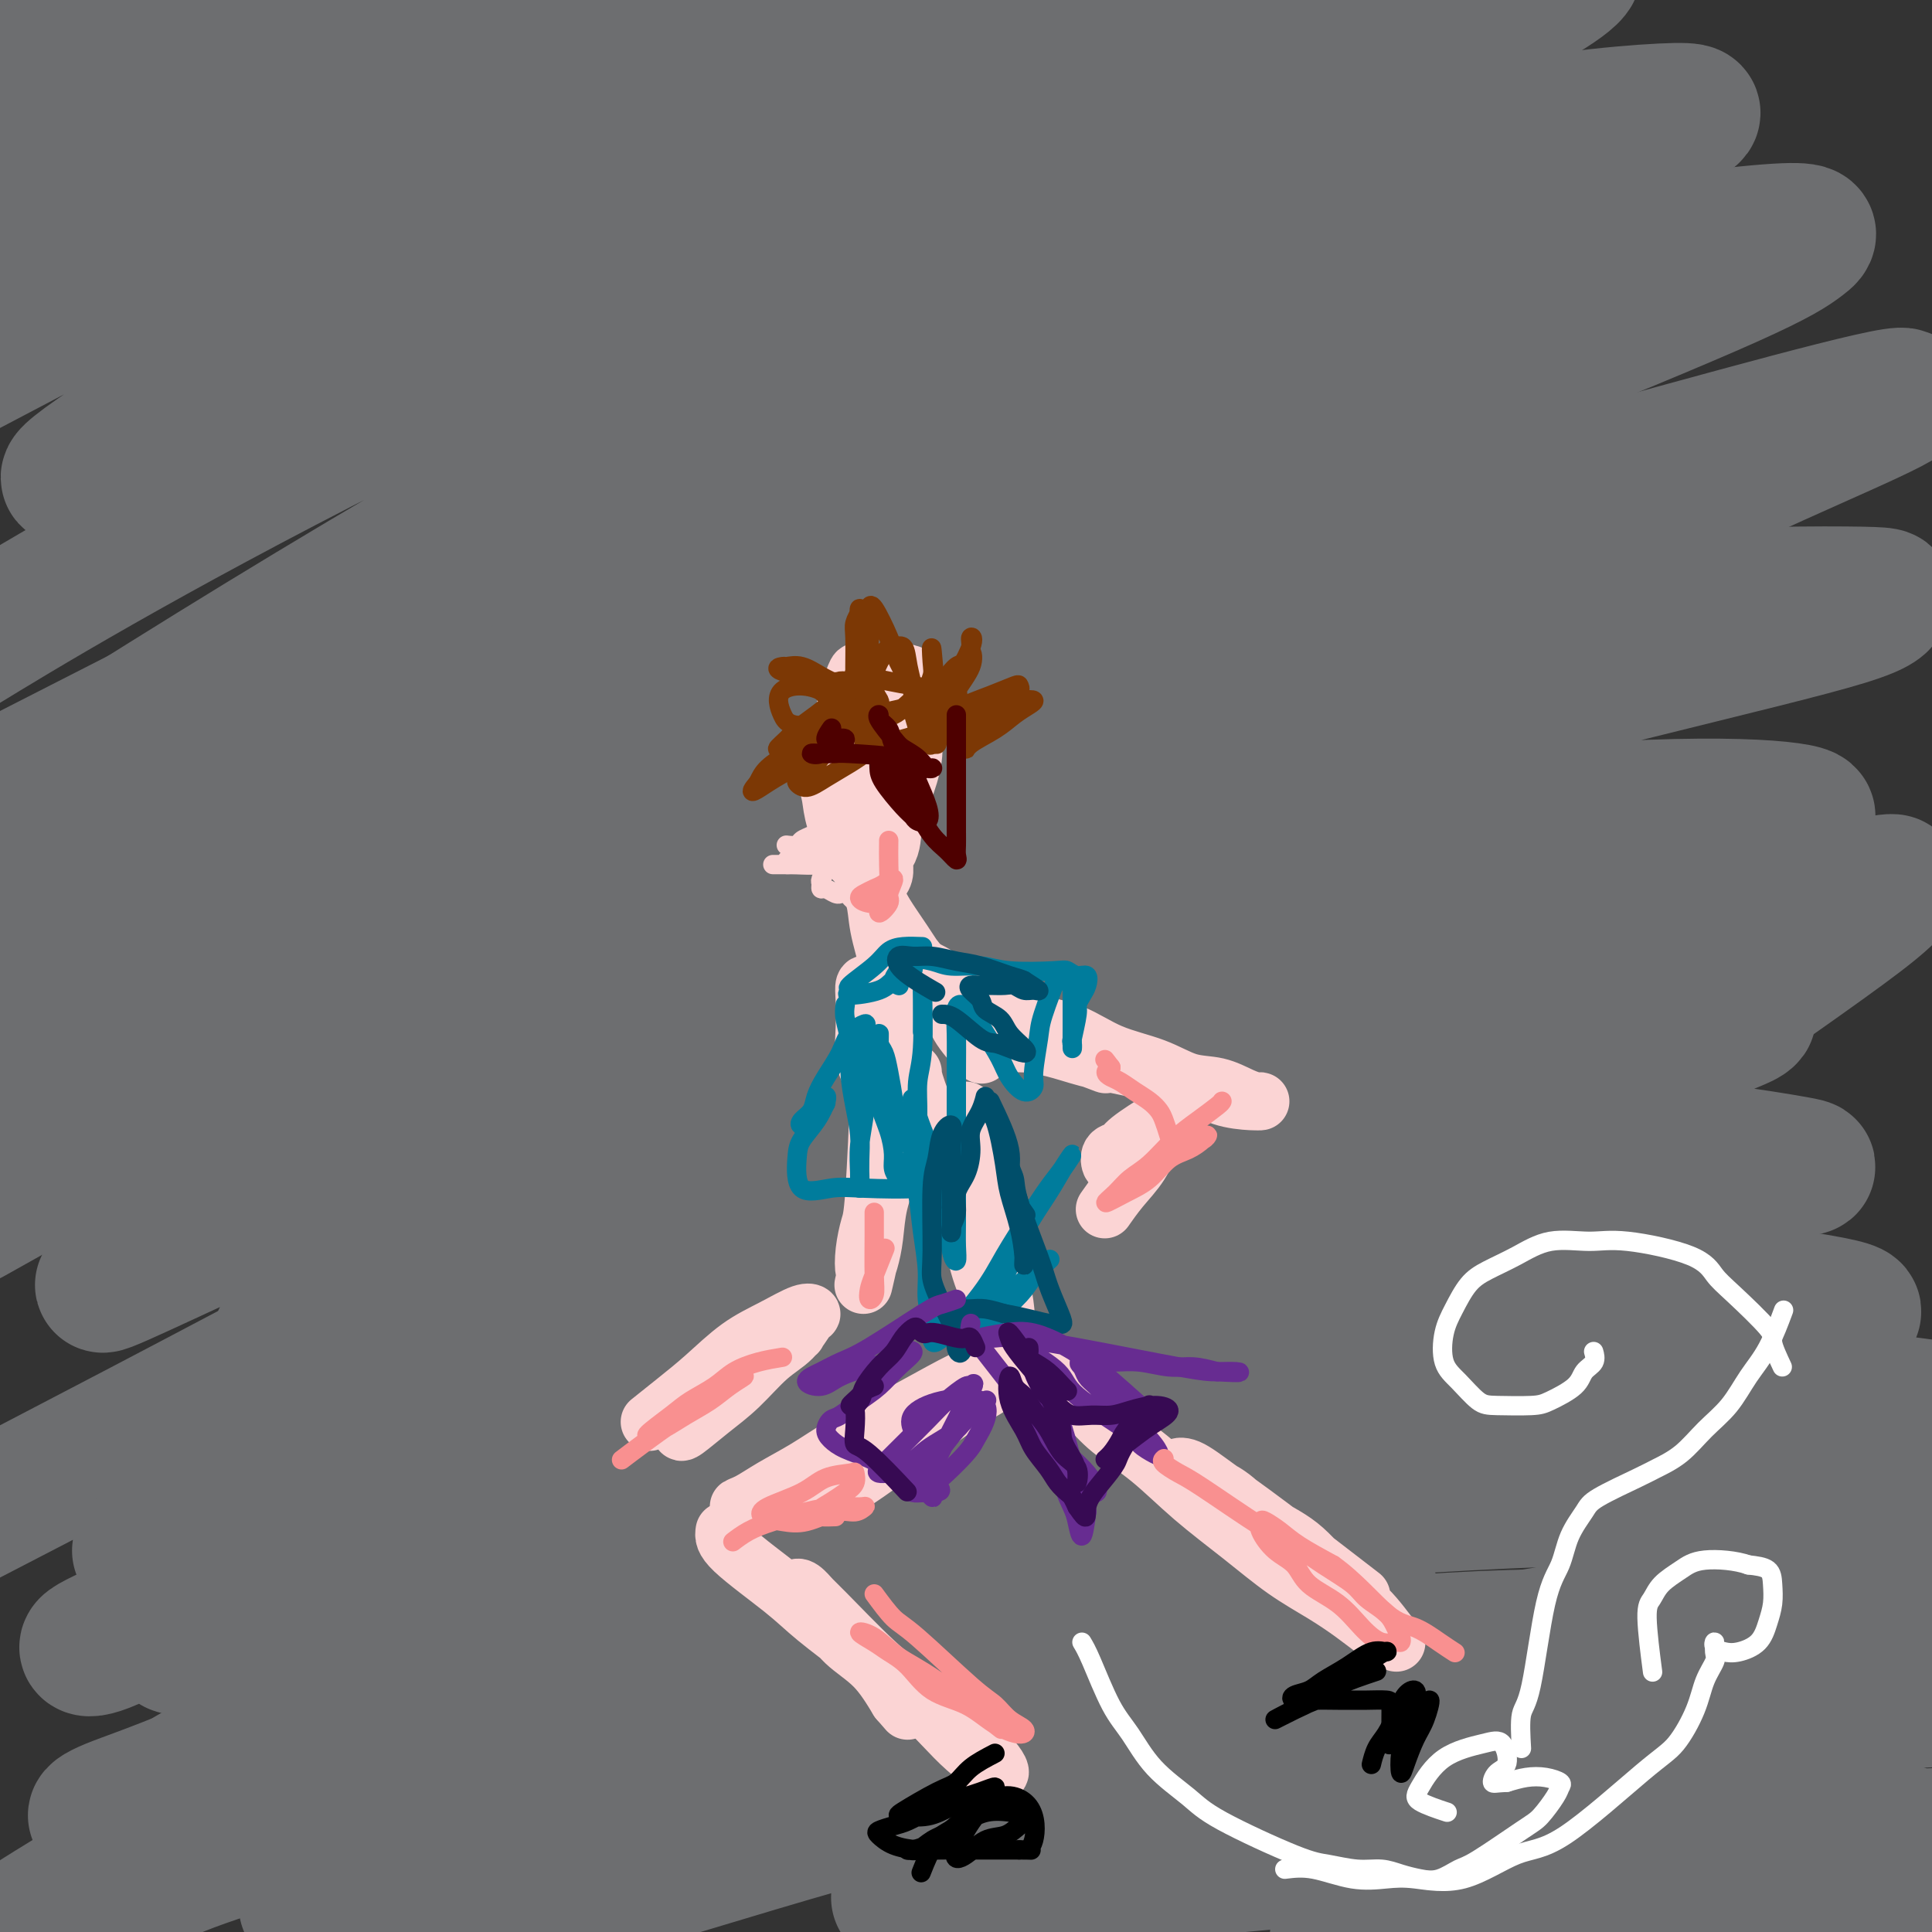 <svg viewBox='0 0 400 400' version='1.1' xmlns='http://www.w3.org/2000/svg' xmlns:xlink='http://www.w3.org/1999/xlink'><rect x="0" y="0" width="400" height="400" fill="#333333" stroke="none"/><g fill='none' stroke='rgb(109,110,112)' stroke-width='28' stroke-linecap='round' stroke-linejoin='round'><path d='M193,313c-1.152,0.249 -2.304,0.498 -4,1c-1.696,0.502 -3.937,1.258 -10,3c-6.063,1.742 -15.949,4.469 -25,7c-9.051,2.531 -17.266,4.867 -26,8c-8.734,3.133 -17.988,7.062 -26,10c-8.012,2.938 -14.783,4.885 -20,7c-5.217,2.115 -8.880,4.398 -15,7c-6.120,2.602 -14.696,5.521 -19,7c-4.304,1.479 -4.337,1.516 -5,2c-0.663,0.484 -1.955,1.415 -3,2c-1.045,0.585 -1.843,0.823 3,0c4.843,-0.823 15.326,-2.709 26,-5c10.674,-2.291 21.540,-4.987 34,-7c12.460,-2.013 26.516,-3.342 41,-5c14.484,-1.658 29.398,-3.646 44,-5c14.602,-1.354 28.892,-2.075 42,-3c13.108,-0.925 25.033,-2.054 33,-3c7.967,-0.946 11.976,-1.710 16,-3c4.024,-1.290 8.064,-3.106 5,-4c-3.064,-0.894 -13.231,-0.867 -25,-1c-11.769,-0.133 -25.138,-0.427 -40,1c-14.862,1.427 -31.215,4.574 -48,8c-16.785,3.426 -34.000,7.131 -51,12c-17.000,4.869 -33.783,10.903 -47,15c-13.217,4.097 -22.866,6.257 -38,14c-15.134,7.743 -35.753,21.069 -43,26c-7.247,4.931 -1.124,1.465 5,-2'/><path d='M-3,405c5.995,-2.515 18.482,-7.802 27,-12c8.518,-4.198 13.067,-7.308 41,-15c27.933,-7.692 79.252,-19.965 111,-26c31.748,-6.035 43.927,-5.830 61,-7c17.073,-1.170 39.040,-3.714 57,-5c17.960,-1.286 31.912,-1.315 51,-1c19.088,0.315 43.311,0.975 58,1c14.689,0.025 19.843,-0.583 0,0c-19.843,0.583 -64.682,2.359 -94,5c-29.318,2.641 -43.114,6.149 -62,11c-18.886,4.851 -42.860,11.046 -64,17c-21.140,5.954 -39.444,11.667 -55,17c-15.556,5.333 -28.363,10.287 -36,13c-7.637,2.713 -10.102,3.185 -12,4c-1.898,0.815 -3.228,1.974 -1,1c2.228,-0.974 8.016,-4.082 19,-8c10.984,-3.918 27.166,-8.647 45,-14c17.834,-5.353 37.322,-11.330 58,-16c20.678,-4.670 42.547,-8.032 64,-11c21.453,-2.968 42.491,-5.543 62,-7c19.509,-1.457 37.491,-1.797 53,-2c15.509,-0.203 28.545,-0.270 35,0c6.455,0.270 6.328,0.876 10,1c3.672,0.124 11.142,-0.236 1,0c-10.142,0.236 -37.898,1.067 -59,3c-21.102,1.933 -35.551,4.966 -50,8'/><path d='M317,362c-17.446,2.952 -36.061,6.333 -53,10c-16.939,3.667 -32.201,7.619 -43,11c-10.799,3.381 -17.136,6.189 -25,8c-7.864,1.811 -17.254,2.625 -1,1c16.254,-1.625 58.152,-5.689 84,-8c25.848,-2.311 35.645,-2.867 49,-3c13.355,-0.133 30.266,0.158 44,0c13.734,-0.158 24.289,-0.766 30,-1c5.711,-0.234 6.578,-0.096 8,0c1.422,0.096 3.398,0.149 5,0c1.602,-0.149 2.828,-0.500 -2,0c-4.828,0.500 -15.711,1.851 -27,4c-11.289,2.149 -22.985,5.098 -35,7c-12.015,1.902 -24.351,2.759 -35,4c-10.649,1.241 -19.613,2.865 -26,4c-6.387,1.135 -10.196,1.779 -12,2c-1.804,0.221 -1.602,0.018 2,0c3.602,-0.018 10.604,0.151 20,0c9.396,-0.151 21.186,-0.620 33,-1c11.814,-0.380 23.652,-0.672 35,-1c11.348,-0.328 22.206,-0.694 29,-1c6.794,-0.306 9.525,-0.553 12,-1c2.475,-0.447 4.693,-1.093 6,-2c1.307,-0.907 1.704,-2.075 1,-4c-0.704,-1.925 -2.508,-4.609 -11,-8c-8.492,-3.391 -23.671,-7.490 -39,-11c-15.329,-3.510 -30.808,-6.431 -48,-8c-17.192,-1.569 -36.096,-1.784 -55,-2'/><path d='M263,362c-19.159,-0.113 -39.556,0.605 -59,3c-19.444,2.395 -37.933,6.467 -55,10c-17.067,3.533 -32.710,6.528 -43,9c-10.290,2.472 -15.226,4.421 -26,7c-10.774,2.579 -27.386,5.788 -7,1c20.386,-4.788 77.770,-17.574 111,-25c33.230,-7.426 42.306,-9.493 58,-13c15.694,-3.507 38.007,-8.455 57,-12c18.993,-3.545 34.667,-5.688 49,-8c14.333,-2.312 27.324,-4.792 35,-6c7.676,-1.208 10.036,-1.145 12,-2c1.964,-0.855 3.533,-2.628 2,-4c-1.533,-1.372 -6.166,-2.343 -12,-5c-5.834,-2.657 -12.867,-6.999 -45,-7c-32.133,-0.001 -89.366,4.338 -125,9c-35.634,4.662 -49.671,9.646 -69,15c-19.329,5.354 -43.952,11.078 -63,17c-19.048,5.922 -32.521,12.042 -42,16c-9.479,3.958 -14.965,5.754 -18,7c-3.035,1.246 -3.620,1.942 -3,2c0.620,0.058 2.444,-0.522 12,-4c9.556,-3.478 26.845,-9.856 46,-16c19.155,-6.144 40.177,-12.055 63,-18c22.823,-5.945 47.447,-11.923 71,-17c23.553,-5.077 46.033,-9.251 68,-13c21.967,-3.749 43.419,-7.071 61,-9c17.581,-1.929 31.290,-2.464 45,-3'/><path d='M386,296c13.140,-0.865 23.491,-1.526 27,-2c3.509,-0.474 0.175,-0.761 -9,-2c-9.175,-1.239 -24.192,-3.432 -43,-4c-18.808,-0.568 -41.407,0.487 -60,1c-18.593,0.513 -33.180,0.482 -70,7c-36.820,6.518 -95.872,19.584 -128,27c-32.128,7.416 -37.333,9.183 -44,11c-6.667,1.817 -14.797,3.682 -19,5c-4.203,1.318 -4.478,2.087 -3,2c1.478,-0.087 4.709,-1.029 17,-5c12.291,-3.971 33.642,-10.969 49,-16c15.358,-5.031 24.725,-8.093 60,-15c35.275,-6.907 96.460,-17.658 131,-23c34.540,-5.342 42.436,-5.276 53,-6c10.564,-0.724 23.795,-2.239 30,-3c6.205,-0.761 5.385,-0.768 6,-1c0.615,-0.232 2.664,-0.691 -4,-2c-6.664,-1.309 -22.043,-3.470 -39,-4c-16.957,-0.530 -35.493,0.570 -56,3c-20.507,2.430 -42.984,6.189 -66,11c-23.016,4.811 -46.569,10.674 -69,17c-22.431,6.326 -43.738,13.113 -62,19c-18.262,5.887 -33.477,10.873 -44,15c-10.523,4.127 -16.353,7.396 -20,9c-3.647,1.604 -5.112,1.543 -5,1c0.112,-0.543 1.799,-1.569 12,-6c10.201,-4.431 28.914,-12.266 49,-20c20.086,-7.734 41.543,-15.367 63,-23'/><path d='M142,292c28.591,-10.666 38.069,-12.830 72,-20c33.931,-7.170 92.316,-19.346 125,-25c32.684,-5.654 39.666,-4.786 33,-6c-6.666,-1.214 -26.979,-4.512 -47,-5c-20.021,-0.488 -39.751,1.832 -62,6c-22.249,4.168 -47.018,10.185 -71,17c-23.982,6.815 -47.176,14.429 -69,22c-21.824,7.571 -42.279,15.100 -60,23c-17.721,7.900 -32.707,16.173 -34,17c-1.293,0.827 11.108,-5.791 21,-11c9.892,-5.209 17.275,-9.008 53,-22c35.725,-12.992 99.790,-35.176 137,-47c37.210,-11.824 47.563,-13.286 62,-16c14.437,-2.714 32.958,-6.678 43,-9c10.042,-2.322 11.606,-3.002 14,-4c2.394,-0.998 5.618,-2.312 0,-3c-5.618,-0.688 -20.079,-0.748 -31,-2c-10.921,-1.252 -18.302,-3.697 -55,4c-36.698,7.697 -102.712,25.535 -138,36c-35.288,10.465 -39.850,13.558 -63,26c-23.150,12.442 -64.886,34.234 -80,42c-15.114,7.766 -3.604,1.504 1,-1c4.604,-2.504 2.302,-1.252 0,0'/><path d='M58,277c35.174,-15.156 70.348,-30.312 98,-41c27.652,-10.688 47.780,-16.908 70,-24c22.220,-7.092 46.530,-15.055 67,-21c20.470,-5.945 37.101,-9.873 50,-13c12.899,-3.127 22.067,-5.454 27,-7c4.933,-1.546 5.631,-2.312 2,-3c-3.631,-0.688 -11.593,-1.300 -25,-1c-13.407,0.300 -32.261,1.511 -53,5c-20.739,3.489 -43.364,9.255 -67,16c-23.636,6.745 -48.285,14.470 -72,23c-23.715,8.530 -46.496,17.866 -64,25c-17.504,7.134 -29.729,12.066 -45,19c-15.271,6.934 -33.587,15.872 -20,8c13.587,-7.872 59.077,-32.552 91,-48c31.923,-15.448 50.278,-21.662 74,-30c23.722,-8.338 52.811,-18.798 79,-27c26.189,-8.202 49.478,-14.145 69,-19c19.522,-4.855 35.278,-8.623 43,-11c7.722,-2.377 7.409,-3.364 8,-4c0.591,-0.636 2.084,-0.920 -8,-1c-10.084,-0.080 -31.747,0.044 -55,3c-23.253,2.956 -48.095,8.742 -76,17c-27.905,8.258 -58.871,18.987 -85,29c-26.129,10.013 -47.419,19.311 -80,33c-32.581,13.689 -76.452,31.768 -94,39c-17.548,7.232 -8.774,3.616 0,0'/><path d='M-6,252c24.704,-13.860 49.409,-27.719 77,-42c27.591,-14.281 58.069,-28.983 89,-42c30.931,-13.017 62.316,-24.350 90,-34c27.684,-9.650 51.668,-17.618 71,-24c19.332,-6.382 34.012,-11.180 41,-14c6.988,-2.820 6.282,-3.663 6,-4c-0.282,-0.337 -0.141,-0.169 0,0'/><path d='M319,88c-40.579,13.255 -81.158,26.510 -113,39c-31.842,12.490 -54.947,24.214 -76,35c-21.053,10.786 -40.053,20.635 -66,34c-25.947,13.365 -58.842,30.247 -72,37c-13.158,6.753 -6.579,3.376 0,0'/><path d='M-8,239c50.025,-31.584 100.050,-63.168 138,-84c37.950,-20.832 63.826,-30.911 92,-42c28.174,-11.089 58.646,-23.188 83,-33c24.354,-9.812 42.591,-17.337 53,-22c10.409,-4.663 12.989,-6.464 15,-8c2.011,-1.536 3.453,-2.807 -7,-2c-10.453,0.807 -32.799,3.691 -57,10c-24.201,6.309 -50.255,16.044 -79,27c-28.745,10.956 -60.179,23.132 -86,36c-25.821,12.868 -46.029,26.426 -74,43c-27.971,16.574 -63.706,36.164 -78,44c-14.294,7.836 -7.147,3.918 0,0'/><path d='M2,196c38.555,-23.126 77.109,-46.251 109,-64c31.891,-17.749 57.117,-30.121 84,-42c26.883,-11.879 55.422,-23.263 79,-33c23.578,-9.737 42.196,-17.825 54,-23c11.804,-5.175 16.794,-7.436 20,-9c3.206,-1.564 4.626,-2.429 -4,-2c-8.626,0.429 -27.299,2.154 -48,7c-20.701,4.846 -43.431,12.815 -69,23c-25.569,10.185 -53.977,22.586 -78,34c-24.023,11.414 -43.660,21.842 -73,37c-29.340,15.158 -68.383,35.045 -84,43c-15.617,7.955 -7.809,3.977 0,0'/><path d='M-4,169c25.255,-16.026 50.509,-32.051 79,-49c28.491,-16.949 60.217,-34.820 87,-48c26.783,-13.180 48.621,-21.669 81,-36c32.379,-14.331 75.297,-34.503 82,-41c6.703,-6.497 -22.809,0.682 -42,5c-19.191,4.318 -28.062,5.776 -64,21c-35.938,15.224 -98.945,44.214 -144,67c-45.055,22.786 -72.159,39.367 -83,46c-10.841,6.633 -5.421,3.316 0,0'/><path d='M49,97c12.640,-7.109 25.280,-14.218 38,-21c12.720,-6.782 25.520,-13.237 56,-29c30.480,-15.763 78.639,-40.835 96,-50c17.361,-9.165 3.925,-2.425 -5,0c-8.925,2.425 -13.338,0.534 -42,12c-28.662,11.466 -81.572,36.288 -111,51c-29.428,14.712 -35.375,19.312 -42,24c-6.625,4.688 -13.929,9.462 -18,12c-4.071,2.538 -4.909,2.839 -6,3c-1.091,0.161 -2.434,0.183 5,-5c7.434,-5.183 23.646,-15.572 40,-26c16.354,-10.428 32.850,-20.895 49,-30c16.150,-9.105 31.954,-16.847 45,-24c13.046,-7.153 23.334,-13.717 28,-17c4.666,-3.283 3.709,-3.284 4,-4c0.291,-0.716 1.829,-2.148 -7,0c-8.829,2.148 -28.026,7.875 -41,12c-12.974,4.125 -19.724,6.649 -48,21c-28.276,14.351 -78.079,40.529 -98,51c-19.921,10.471 -9.961,5.236 0,0'/><path d='M8,55c7.892,-4.471 15.783,-8.941 26,-15c10.217,-6.059 22.759,-13.706 35,-21c12.241,-7.294 24.180,-14.236 30,-18c5.820,-3.764 5.520,-4.350 7,-6c1.480,-1.650 4.739,-4.365 -1,-3c-5.739,1.365 -20.476,6.809 -32,12c-11.524,5.191 -19.833,10.128 -35,18c-15.167,7.872 -37.190,18.678 -46,23c-8.810,4.322 -4.405,2.161 0,0'/><path d='M10,18c1.872,-1.555 3.744,-3.109 9,-7c5.256,-3.891 13.895,-10.117 18,-14c4.105,-3.883 3.677,-5.422 6,-8c2.323,-2.578 7.396,-6.196 4,-5c-3.396,1.196 -15.260,7.207 -27,16c-11.740,8.793 -23.354,20.370 -28,25c-4.646,4.630 -2.323,2.315 0,0'/><path d='M1,21c2.336,-1.534 4.672,-3.068 28,-13c23.328,-9.932 67.648,-28.261 111,-40c43.352,-11.739 85.737,-16.887 109,-15c23.263,1.887 27.406,10.809 22,21c-5.406,10.191 -20.359,21.650 -35,35c-14.641,13.350 -28.969,28.592 -44,45c-15.031,16.408 -30.764,33.982 -46,50c-15.236,16.018 -29.975,30.480 -42,44c-12.025,13.520 -21.336,26.099 -27,34c-5.664,7.901 -7.681,11.126 -8,13c-0.319,1.874 1.060,2.399 3,3c1.940,0.601 4.441,1.278 38,-13c33.559,-14.278 98.176,-43.509 135,-59c36.824,-15.491 45.856,-17.240 71,-24c25.144,-6.760 66.400,-18.530 76,-20c9.600,-1.470 -12.455,7.360 -31,16c-18.545,8.640 -33.582,17.091 -52,28c-18.418,10.909 -40.219,24.275 -61,38c-20.781,13.725 -40.541,27.807 -59,42c-18.459,14.193 -35.618,28.495 -49,41c-13.382,12.505 -22.987,23.213 -28,29c-5.013,5.787 -5.432,6.653 -3,7c2.432,0.347 7.716,0.173 13,0'/><path d='M122,283c24.590,-9.496 79.565,-33.236 114,-48c34.435,-14.764 48.330,-20.554 66,-27c17.670,-6.446 39.113,-13.550 55,-18c15.887,-4.450 26.217,-6.246 31,-7c4.783,-0.754 4.020,-0.465 4,0c-0.020,0.465 0.702,1.105 -7,7c-7.702,5.895 -23.830,17.044 -38,27c-14.170,9.956 -26.383,18.717 -40,30c-13.617,11.283 -28.640,25.086 -36,32c-7.360,6.914 -7.059,6.938 2,8c9.059,1.062 26.874,3.160 34,4c7.126,0.840 3.563,0.420 0,0'/></g>
<g fill='none' stroke='rgb(251,212,212)' stroke-width='12' stroke-linecap='round' stroke-linejoin='round'><path d='M170,157c0.319,1.336 0.638,2.672 1,4c0.362,1.328 0.766,2.650 1,4c0.234,1.350 0.298,2.730 1,5c0.702,2.270 2.043,5.431 3,7c0.957,1.569 1.530,1.546 2,2c0.470,0.454 0.837,1.386 2,1c1.163,-0.386 3.120,-2.090 4,-4c0.880,-1.910 0.681,-4.027 1,-6c0.319,-1.973 1.157,-3.801 2,-6c0.843,-2.199 1.693,-4.767 2,-7c0.307,-2.233 0.072,-4.129 0,-6c-0.072,-1.871 0.020,-3.716 0,-5c-0.020,-1.284 -0.153,-2.006 0,-3c0.153,-0.994 0.592,-2.261 0,-3c-0.592,-0.739 -2.215,-0.951 -3,0c-0.785,0.951 -0.732,3.064 -1,5c-0.268,1.936 -0.857,3.694 -1,6c-0.143,2.306 0.159,5.160 0,8c-0.159,2.840 -0.778,5.668 -1,8c-0.222,2.332 -0.045,4.170 0,6c0.045,1.830 -0.040,3.653 0,5c0.040,1.347 0.207,2.217 0,3c-0.207,0.783 -0.786,1.480 -1,1c-0.214,-0.480 -0.061,-2.137 0,-4c0.061,-1.863 0.031,-3.931 0,-6'/><path d='M182,172c-0.410,-2.787 -0.934,-5.254 -1,-8c-0.066,-2.746 0.325,-5.770 0,-8c-0.325,-2.230 -1.365,-3.666 -2,-6c-0.635,-2.334 -0.864,-5.566 -1,-8c-0.136,-2.434 -0.180,-4.070 -1,-2c-0.820,2.070 -2.415,7.846 -3,11c-0.585,3.154 -0.160,3.686 0,5c0.160,1.314 0.054,3.410 0,5c-0.054,1.590 -0.056,2.674 0,4c0.056,1.326 0.169,2.896 1,4c0.831,1.104 2.380,1.744 3,2c0.620,0.256 0.310,0.128 0,0'/><path d='M181,183c0.180,1.267 0.360,2.534 1,4c0.640,1.466 1.740,3.131 3,5c1.260,1.869 2.679,3.942 4,6c1.321,2.058 2.544,4.102 4,6c1.456,1.898 3.145,3.650 4,5c0.855,1.350 0.876,2.298 2,4c1.124,1.702 3.351,4.158 4,5c0.649,0.842 -0.279,0.071 -1,-1c-0.721,-1.071 -1.235,-2.443 -2,-4c-0.765,-1.557 -1.781,-3.301 -3,-5c-1.219,-1.699 -2.640,-3.355 -4,-5c-1.360,-1.645 -2.659,-3.280 -4,-5c-1.341,-1.720 -2.723,-3.526 -4,-5c-1.277,-1.474 -2.449,-2.615 -3,-4c-0.551,-1.385 -0.480,-3.015 -1,-4c-0.520,-0.985 -1.630,-1.324 -2,-2c-0.370,-0.676 -0.001,-1.690 0,-2c0.001,-0.310 -0.365,0.085 0,1c0.365,0.915 1.460,2.351 2,4c0.540,1.649 0.523,3.511 1,6c0.477,2.489 1.447,5.605 2,8c0.553,2.395 0.687,4.068 1,6c0.313,1.932 0.804,4.123 1,6c0.196,1.877 0.098,3.438 0,5'/><path d='M186,217c0.925,6.358 -0.263,5.253 -1,5c-0.737,-0.253 -1.023,0.346 -1,0c0.023,-0.346 0.356,-1.635 0,-3c-0.356,-1.365 -1.402,-2.804 -2,-4c-0.598,-1.196 -0.748,-2.149 -1,-4c-0.252,-1.851 -0.605,-4.600 -1,-6c-0.395,-1.400 -0.833,-1.452 -1,-1c-0.167,0.452 -0.062,1.409 0,3c0.062,1.591 0.082,3.816 0,6c-0.082,2.184 -0.264,4.326 0,6c0.264,1.674 0.975,2.878 2,5c1.025,2.122 2.366,5.161 3,7c0.634,1.839 0.562,2.477 1,3c0.438,0.523 1.386,0.929 2,1c0.614,0.071 0.892,-0.194 1,-1c0.108,-0.806 0.045,-2.154 0,-3c-0.045,-0.846 -0.071,-1.192 0,-2c0.071,-0.808 0.240,-2.079 0,-3c-0.240,-0.921 -0.890,-1.493 -1,-2c-0.110,-0.507 0.321,-0.950 0,-2c-0.321,-1.050 -1.394,-2.706 -1,-2c0.394,0.706 2.255,3.773 3,5c0.745,1.227 0.372,0.613 0,0'/><path d='M189,222c-0.011,0.536 -0.022,1.071 1,4c1.022,2.929 3.078,8.250 5,13c1.922,4.750 3.712,8.927 5,13c1.288,4.073 2.075,8.042 3,11c0.925,2.958 1.986,4.907 3,8c1.014,3.093 1.979,7.331 3,10c1.021,2.669 2.099,3.770 2,3c-0.099,-0.770 -1.373,-3.411 -2,-6c-0.627,-2.589 -0.605,-5.125 -1,-8c-0.395,-2.875 -1.206,-6.088 -2,-9c-0.794,-2.912 -1.572,-5.522 -2,-8c-0.428,-2.478 -0.507,-4.824 -1,-7c-0.493,-2.176 -1.400,-4.181 -2,-6c-0.600,-1.819 -0.895,-3.452 -1,-5c-0.105,-1.548 -0.022,-3.010 0,-4c0.022,-0.990 -0.017,-1.508 0,-1c0.017,0.508 0.091,2.041 0,4c-0.091,1.959 -0.348,4.343 0,7c0.348,2.657 1.299,5.589 2,9c0.701,3.411 1.150,7.303 2,11c0.850,3.697 2.100,7.199 3,10c0.900,2.801 1.450,4.900 2,7'/><path d='M209,278c1.500,7.833 0.750,3.917 0,0'/><path d='M182,205c0.007,1.972 0.013,3.944 0,6c-0.013,2.056 -0.046,4.198 0,6c0.046,1.802 0.169,3.266 0,9c-0.169,5.734 -0.631,15.739 -1,21c-0.369,5.261 -0.646,5.778 -1,7c-0.354,1.222 -0.787,3.148 -1,5c-0.213,1.852 -0.207,3.630 0,4c0.207,0.370 0.615,-0.666 1,-2c0.385,-1.334 0.748,-2.964 1,-5c0.252,-2.036 0.394,-4.477 1,-7c0.606,-2.523 1.677,-5.128 2,-7c0.323,-1.872 -0.103,-3.011 0,-4c0.103,-0.989 0.733,-1.828 1,-3c0.267,-1.172 0.169,-2.677 0,-2c-0.169,0.677 -0.410,3.535 -1,6c-0.590,2.465 -1.529,4.537 -2,7c-0.471,2.463 -0.473,5.317 -1,9c-0.527,3.683 -1.579,8.195 -2,10c-0.421,1.805 -0.210,0.902 0,0'/><path d='M165,276c-1.205,0.296 -2.410,0.593 -3,1c-0.590,0.407 -0.564,0.925 -3,3c-2.436,2.075 -7.332,5.708 -10,8c-2.668,2.292 -3.107,3.244 -4,4c-0.893,0.756 -2.239,1.317 -3,2c-0.761,0.683 -0.935,1.488 -1,2c-0.065,0.512 -0.019,0.732 1,0c1.019,-0.732 3.011,-2.417 5,-4c1.989,-1.583 3.973,-3.065 6,-5c2.027,-1.935 4.095,-4.325 6,-6c1.905,-1.675 3.646,-2.636 5,-4c1.354,-1.364 2.322,-3.130 3,-4c0.678,-0.870 1.068,-0.845 1,-1c-0.068,-0.155 -0.592,-0.489 -2,0c-1.408,0.489 -3.698,1.802 -6,3c-2.302,1.198 -4.614,2.279 -7,4c-2.386,1.721 -4.846,4.080 -7,6c-2.154,1.920 -4.003,3.402 -6,5c-1.997,1.598 -4.142,3.314 -5,4c-0.858,0.686 -0.429,0.343 0,0'/><path d='M188,199c2.439,1.093 4.879,2.187 6,3c1.121,0.813 0.924,1.347 4,3c3.076,1.653 9.427,4.426 14,6c4.573,1.574 7.369,1.951 10,3c2.631,1.049 5.095,2.771 8,4c2.905,1.229 6.249,1.965 9,3c2.751,1.035 4.910,2.368 7,3c2.090,0.632 4.113,0.562 6,1c1.887,0.438 3.640,1.384 5,2c1.360,0.616 2.327,0.903 3,1c0.673,0.097 1.050,0.006 1,0c-0.050,-0.006 -0.528,0.073 -2,0c-1.472,-0.073 -3.939,-0.299 -6,-1c-2.061,-0.701 -3.718,-1.876 -7,-3c-3.282,-1.124 -8.191,-2.196 -12,-3c-3.809,-0.804 -6.519,-1.340 -9,-2c-2.481,-0.660 -4.732,-1.445 -7,-2c-2.268,-0.555 -4.552,-0.880 -6,-1c-1.448,-0.120 -2.061,-0.035 -3,0c-0.939,0.035 -2.205,0.020 -2,0c0.205,-0.020 1.880,-0.047 4,0c2.120,0.047 4.686,0.166 8,1c3.314,0.834 7.375,2.381 9,3c1.625,0.619 0.812,0.309 0,0'/><path d='M242,231c-0.211,0.027 -0.421,0.054 -2,1c-1.579,0.946 -4.526,2.812 -6,4c-1.474,1.188 -1.473,1.700 -2,2c-0.527,0.300 -1.580,0.389 -2,1c-0.420,0.611 -0.206,1.743 0,2c0.206,0.257 0.404,-0.362 1,-1c0.596,-0.638 1.590,-1.296 3,-2c1.410,-0.704 3.235,-1.456 4,-2c0.765,-0.544 0.470,-0.881 1,-1c0.530,-0.119 1.886,-0.021 2,0c0.114,0.021 -1.014,-0.036 -2,1c-0.986,1.036 -1.831,3.164 -3,5c-1.169,1.836 -2.661,3.379 -4,5c-1.339,1.621 -2.525,3.320 -3,4c-0.475,0.680 -0.237,0.340 0,0'/><path d='M209,285c-1.990,0.903 -3.980,1.806 -6,3c-2.020,1.194 -4.071,2.680 -6,4c-1.929,1.320 -3.736,2.475 -6,4c-2.264,1.525 -4.985,3.420 -7,5c-2.015,1.580 -3.322,2.844 -5,4c-1.678,1.156 -3.725,2.204 -5,3c-1.275,0.796 -1.777,1.339 -1,1c0.777,-0.339 2.832,-1.560 5,-3c2.168,-1.440 4.448,-3.101 7,-5c2.552,-1.899 5.377,-4.038 8,-6c2.623,-1.962 5.042,-3.749 7,-5c1.958,-1.251 3.453,-1.968 5,-3c1.547,-1.032 3.147,-2.381 3,-3c-0.147,-0.619 -2.042,-0.508 -4,0c-1.958,0.508 -3.979,1.413 -7,3c-3.021,1.587 -7.042,3.857 -11,6c-3.958,2.143 -7.852,4.158 -11,6c-3.148,1.842 -5.551,3.512 -8,5c-2.449,1.488 -4.945,2.793 -7,4c-2.055,1.207 -3.668,2.315 -5,3c-1.332,0.685 -2.382,0.946 -2,1c0.382,0.054 2.195,-0.099 4,-1c1.805,-0.901 3.601,-2.550 6,-4c2.399,-1.450 5.400,-2.700 8,-4c2.600,-1.300 4.800,-2.650 7,-4'/><path d='M178,299c5.606,-3.115 8.121,-4.904 8,-5c-0.121,-0.096 -2.878,1.500 -5,3c-2.122,1.500 -3.610,2.904 -6,5c-2.390,2.096 -5.683,4.885 -7,6c-1.317,1.115 -0.659,0.558 0,0'/><path d='M150,317c-0.140,0.917 -0.279,1.834 2,4c2.279,2.166 6.977,5.583 10,8c3.023,2.417 4.370,3.836 7,6c2.630,2.164 6.543,5.072 9,7c2.457,1.928 3.458,2.874 7,6c3.542,3.126 9.625,8.431 13,11c3.375,2.569 4.041,2.404 5,3c0.959,0.596 2.209,1.955 3,3c0.791,1.045 1.122,1.778 1,2c-0.122,0.222 -0.697,-0.065 -2,-1c-1.303,-0.935 -3.333,-2.517 -5,-4c-1.667,-1.483 -2.971,-2.869 -5,-5c-2.029,-2.131 -4.785,-5.009 -7,-7c-2.215,-1.991 -3.891,-3.095 -7,-6c-3.109,-2.905 -7.652,-7.611 -10,-10c-2.348,-2.389 -2.501,-2.461 -3,-3c-0.499,-0.539 -1.343,-1.544 -2,-2c-0.657,-0.456 -1.128,-0.361 -1,0c0.128,0.361 0.855,0.989 2,2c1.145,1.011 2.709,2.405 4,4c1.291,1.595 2.309,3.391 4,5c1.691,1.609 4.055,3.031 6,5c1.945,1.969 3.473,4.484 5,7'/><path d='M186,352c3.333,3.833 1.667,1.917 0,0'/><path d='M218,283c0.290,0.709 0.581,1.418 1,2c0.419,0.582 0.968,1.037 2,2c1.032,0.963 2.548,2.432 4,4c1.452,1.568 2.840,3.233 5,5c2.160,1.767 5.094,3.634 8,6c2.906,2.366 5.785,5.231 9,8c3.215,2.769 6.765,5.441 10,8c3.235,2.559 6.154,5.004 9,7c2.846,1.996 5.618,3.544 8,5c2.382,1.456 4.375,2.822 6,4c1.625,1.178 2.881,2.168 4,3c1.119,0.832 2.100,1.506 3,2c0.900,0.494 1.717,0.807 2,1c0.283,0.193 0.030,0.265 -1,-1c-1.030,-1.265 -2.837,-3.868 -5,-6c-2.163,-2.132 -4.684,-3.792 -7,-6c-2.316,-2.208 -4.429,-4.962 -7,-7c-2.571,-2.038 -5.601,-3.358 -8,-5c-2.399,-1.642 -4.166,-3.606 -6,-5c-1.834,-1.394 -3.733,-2.220 -5,-3c-1.267,-0.780 -1.902,-1.516 -3,-2c-1.098,-0.484 -2.659,-0.716 -3,-1c-0.341,-0.284 0.538,-0.620 2,0c1.462,0.620 3.505,2.197 6,4c2.495,1.803 5.441,3.832 11,8c5.559,4.168 13.731,10.477 17,13c3.269,2.523 1.634,1.262 0,0'/></g>
<g fill='none' stroke='rgb(124,56,5)' stroke-width='4' stroke-linecap='round' stroke-linejoin='round'><path d='M181,147c0.015,-1.417 0.030,-2.834 0,-4c-0.030,-1.166 -0.106,-2.081 0,-3c0.106,-0.919 0.395,-1.843 1,-3c0.605,-1.157 1.525,-2.547 2,-3c0.475,-0.453 0.504,0.030 1,0c0.496,-0.030 1.458,-0.573 2,0c0.542,0.573 0.665,2.262 1,4c0.335,1.738 0.881,3.527 1,5c0.119,1.473 -0.190,2.631 0,4c0.190,1.369 0.880,2.947 1,4c0.120,1.053 -0.330,1.579 0,2c0.330,0.421 1.440,0.737 2,1c0.560,0.263 0.569,0.472 1,0c0.431,-0.472 1.282,-1.624 2,-3c0.718,-1.376 1.302,-2.975 2,-5c0.698,-2.025 1.511,-4.476 2,-6c0.489,-1.524 0.653,-2.123 1,-3c0.347,-0.877 0.876,-2.034 1,-3c0.124,-0.966 -0.156,-1.742 0,-2c0.156,-0.258 0.747,0.004 0,2c-0.747,1.996 -2.831,5.728 -4,8c-1.169,2.272 -1.421,3.084 -2,4c-0.579,0.916 -1.485,1.936 -2,3c-0.515,1.064 -0.639,2.171 -1,2c-0.361,-0.171 -0.960,-1.620 -1,-3c-0.040,-1.380 0.480,-2.690 1,-4'/><path d='M192,144c0.067,-1.583 0.736,-3.039 1,-4c0.264,-0.961 0.124,-1.427 0,-3c-0.124,-1.573 -0.231,-4.255 0,-2c0.231,2.255 0.802,9.445 1,13c0.198,3.555 0.024,3.475 0,4c-0.024,0.525 0.103,1.656 0,2c-0.103,0.344 -0.435,-0.099 -1,-1c-0.565,-0.901 -1.363,-2.260 -2,-4c-0.637,-1.740 -1.113,-3.861 -2,-6c-0.887,-2.139 -2.185,-4.296 -3,-6c-0.815,-1.704 -1.146,-2.956 -2,-5c-0.854,-2.044 -2.230,-4.879 -3,-6c-0.770,-1.121 -0.934,-0.526 -1,0c-0.066,0.526 -0.033,0.984 0,2c0.033,1.016 0.065,2.590 0,4c-0.065,1.410 -0.227,2.654 0,4c0.227,1.346 0.844,2.793 1,4c0.156,1.207 -0.148,2.174 0,3c0.148,0.826 0.750,1.511 1,2c0.250,0.489 0.150,0.780 0,1c-0.150,0.220 -0.348,0.367 -1,0c-0.652,-0.367 -1.758,-1.248 -3,-2c-1.242,-0.752 -2.621,-1.376 -4,-2'/><path d='M174,142c-1.948,-0.950 -2.818,-1.325 -4,-2c-1.182,-0.675 -2.678,-1.652 -4,-2c-1.322,-0.348 -2.471,-0.069 -3,0c-0.529,0.069 -0.436,-0.072 -1,0c-0.564,0.072 -1.783,0.357 0,1c1.783,0.643 6.567,1.642 9,2c2.433,0.358 2.514,0.073 3,0c0.486,-0.073 1.376,0.066 2,0c0.624,-0.066 0.980,-0.337 1,0c0.020,0.337 -0.297,1.283 -1,2c-0.703,0.717 -1.791,1.205 -3,2c-1.209,0.795 -2.539,1.896 -4,3c-1.461,1.104 -3.052,2.212 -4,3c-0.948,0.788 -1.254,1.258 -2,2c-0.746,0.742 -1.934,1.757 -2,2c-0.066,0.243 0.988,-0.286 2,-1c1.012,-0.714 1.980,-1.612 3,-2c1.020,-0.388 2.092,-0.267 3,-1c0.908,-0.733 1.652,-2.321 1,-2c-0.652,0.321 -2.701,2.550 -4,4c-1.299,1.450 -1.850,2.121 -3,3c-1.150,0.879 -2.900,1.965 -4,3c-1.100,1.035 -1.550,2.017 -2,3'/><path d='M157,162c-2.894,3.392 -0.129,1.372 2,0c2.129,-1.372 3.623,-2.097 5,-3c1.377,-0.903 2.637,-1.985 4,-3c1.363,-1.015 2.828,-1.964 4,-3c1.172,-1.036 2.050,-2.160 2,-2c-0.050,0.160 -1.028,1.603 -2,3c-0.972,1.397 -1.938,2.748 -3,4c-1.062,1.252 -2.219,2.407 -3,3c-0.781,0.593 -1.185,0.626 -1,1c0.185,0.374 0.960,1.088 2,1c1.040,-0.088 2.345,-0.979 4,-2c1.655,-1.021 3.658,-2.172 5,-3c1.342,-0.828 2.021,-1.333 3,-2c0.979,-0.667 2.258,-1.495 3,-2c0.742,-0.505 0.946,-0.686 1,-1c0.054,-0.314 -0.042,-0.760 0,-1c0.042,-0.240 0.221,-0.275 0,-1c-0.221,-0.725 -0.844,-2.139 -1,-3c-0.156,-0.861 0.154,-1.170 0,-2c-0.154,-0.830 -0.773,-2.180 -1,-3c-0.227,-0.820 -0.061,-1.109 0,-2c0.061,-0.891 0.016,-2.383 0,-3c-0.016,-0.617 -0.004,-0.358 0,-1c0.004,-0.642 0.001,-2.183 0,-2c-0.001,0.183 -0.001,2.092 0,4'/><path d='M181,139c0.049,1.430 0.170,3.004 0,4c-0.170,0.996 -0.633,1.414 -1,2c-0.367,0.586 -0.638,1.340 -1,0c-0.362,-1.340 -0.815,-4.773 -1,-8c-0.185,-3.227 -0.102,-6.247 0,-8c0.102,-1.753 0.224,-2.240 0,-2c-0.224,0.240 -0.792,1.207 -1,2c-0.208,0.793 -0.054,1.411 0,3c0.054,1.589 0.009,4.148 0,6c-0.009,1.852 0.019,2.997 0,4c-0.019,1.003 -0.085,1.864 0,3c0.085,1.136 0.323,2.549 1,3c0.677,0.451 1.795,-0.058 3,0c1.205,0.058 2.498,0.683 4,0c1.502,-0.683 3.215,-2.676 5,-4c1.785,-1.324 3.644,-1.980 5,-3c1.356,-1.020 2.209,-2.404 3,-3c0.791,-0.596 1.520,-0.403 2,-1c0.480,-0.597 0.710,-1.982 1,-2c0.290,-0.018 0.641,1.332 0,3c-0.641,1.668 -2.275,3.653 -3,5c-0.725,1.347 -0.541,2.055 -1,3c-0.459,0.945 -1.560,2.127 -2,3c-0.440,0.873 -0.220,1.436 0,2'/><path d='M195,151c-0.045,2.342 2.843,0.196 5,-1c2.157,-1.196 3.582,-1.442 5,-2c1.418,-0.558 2.830,-1.426 4,-2c1.170,-0.574 2.097,-0.853 3,-1c0.903,-0.147 1.783,-0.163 2,0c0.217,0.163 -0.230,0.506 -1,1c-0.770,0.494 -1.862,1.139 -3,2c-1.138,0.861 -2.320,1.939 -4,3c-1.680,1.061 -3.856,2.107 -5,3c-1.144,0.893 -1.255,1.634 -1,1c0.255,-0.634 0.877,-2.642 2,-4c1.123,-1.358 2.745,-2.064 4,-3c1.255,-0.936 2.141,-2.102 3,-3c0.859,-0.898 1.691,-1.529 2,-2c0.309,-0.471 0.097,-0.782 0,-1c-0.097,-0.218 -0.077,-0.342 -1,0c-0.923,0.342 -2.788,1.151 -5,2c-2.212,0.849 -4.770,1.738 -7,3c-2.230,1.262 -4.132,2.897 -6,4c-1.868,1.103 -3.702,1.674 -5,2c-1.298,0.326 -2.061,0.408 -3,1c-0.939,0.592 -2.056,1.695 -3,2c-0.944,0.305 -1.717,-0.186 -2,-1c-0.283,-0.814 -0.076,-1.950 0,-3c0.076,-1.050 0.022,-2.014 0,-4c-0.022,-1.986 -0.011,-4.993 0,-8'/><path d='M179,140c-0.144,-2.834 0.497,-1.917 1,-2c0.503,-0.083 0.867,-1.164 1,-1c0.133,0.164 0.037,1.575 0,4c-0.037,2.425 -0.013,5.866 0,8c0.013,2.134 0.014,2.961 0,4c-0.014,1.039 -0.042,2.290 0,2c0.042,-0.290 0.156,-2.120 0,-4c-0.156,-1.880 -0.581,-3.809 -1,-6c-0.419,-2.191 -0.830,-4.642 -1,-7c-0.170,-2.358 -0.098,-4.622 0,-6c0.098,-1.378 0.221,-1.872 0,-3c-0.221,-1.128 -0.788,-2.892 -1,-3c-0.212,-0.108 -0.071,1.440 0,3c0.071,1.560 0.071,3.132 0,5c-0.071,1.868 -0.215,4.032 0,6c0.215,1.968 0.787,3.740 1,5c0.213,1.260 0.066,2.007 0,3c-0.066,0.993 -0.051,2.233 0,3c0.051,0.767 0.138,1.062 0,1c-0.138,-0.062 -0.501,-0.481 -1,-1c-0.499,-0.519 -1.134,-1.140 -2,-2c-0.866,-0.860 -1.962,-1.960 -3,-3c-1.038,-1.040 -2.019,-2.020 -3,-3'/><path d='M170,143c-3.173,-1.488 -6.604,-1.209 -8,0c-1.396,1.209 -0.755,3.347 0,5c0.755,1.653 1.624,2.821 8,2c6.376,-0.821 18.258,-3.631 24,-5c5.742,-1.369 5.342,-1.298 1,-2c-4.342,-0.702 -12.628,-2.178 -16,-3c-3.372,-0.822 -1.831,-0.991 -1,0c0.831,0.991 0.952,3.140 1,4c0.048,0.860 0.024,0.430 0,0'/></g>
<g fill='none' stroke='rgb(78,0,0)' stroke-width='4' stroke-linecap='round' stroke-linejoin='round'><path d='M198,148c0.000,1.677 0.000,3.353 0,5c-0.000,1.647 -0.000,3.264 0,5c0.000,1.736 0.000,3.591 0,6c-0.000,2.409 -0.000,5.371 0,7c0.000,1.629 0.000,1.923 0,2c-0.000,0.077 -0.000,-0.065 0,-2c0.000,-1.935 0.000,-5.663 0,-8c-0.000,-2.337 -0.000,-3.282 0,-4c0.000,-0.718 0.000,-1.210 0,-2c-0.000,-0.790 -0.000,-1.877 0,-2c0.000,-0.123 0.000,0.719 0,2c-0.000,1.281 -0.000,3.001 0,5c0.000,1.999 0.002,4.278 0,6c-0.002,1.722 -0.006,2.886 0,4c0.006,1.114 0.021,2.176 0,3c-0.021,0.824 -0.078,1.410 0,2c0.078,0.590 0.293,1.183 0,1c-0.293,-0.183 -1.092,-1.143 -2,-2c-0.908,-0.857 -1.924,-1.611 -3,-3c-1.076,-1.389 -2.213,-3.412 -3,-5c-0.787,-1.588 -1.225,-2.739 -2,-4c-0.775,-1.261 -1.888,-2.630 -3,-4'/><path d='M185,160c-2.690,-3.556 -2.914,-3.447 -3,-3c-0.086,0.447 -0.035,1.233 0,2c0.035,0.767 0.055,1.514 1,3c0.945,1.486 2.815,3.712 4,5c1.185,1.288 1.684,1.640 2,2c0.316,0.360 0.448,0.730 1,1c0.552,0.270 1.524,0.442 2,0c0.476,-0.442 0.455,-1.497 0,-3c-0.455,-1.503 -1.345,-3.453 -2,-5c-0.655,-1.547 -1.075,-2.691 -2,-4c-0.925,-1.309 -2.356,-2.781 -3,-4c-0.644,-1.219 -0.502,-2.184 -1,-3c-0.498,-0.816 -1.635,-1.484 -2,-2c-0.365,-0.516 0.041,-0.879 0,-1c-0.041,-0.121 -0.531,-0.000 0,1c0.531,1.000 2.082,2.881 3,4c0.918,1.119 1.204,1.478 2,2c0.796,0.522 2.103,1.206 3,2c0.897,0.794 1.385,1.697 2,2c0.615,0.303 1.358,0.005 1,0c-0.358,-0.005 -1.817,0.284 -3,0c-1.183,-0.284 -2.092,-1.142 -3,-2'/><path d='M187,157c-3.122,-0.535 -8.425,-0.873 -11,-1c-2.575,-0.127 -2.420,-0.042 -3,0c-0.580,0.042 -1.894,0.040 -3,0c-1.106,-0.040 -2.004,-0.120 -2,0c0.004,0.120 0.910,0.438 2,0c1.090,-0.438 2.364,-1.632 3,-2c0.636,-0.368 0.633,0.090 1,0c0.367,-0.090 1.104,-0.729 1,-1c-0.104,-0.271 -1.048,-0.176 -2,0c-0.952,0.176 -1.910,0.432 -2,0c-0.090,-0.432 0.689,-1.552 1,-2c0.311,-0.448 0.156,-0.224 0,0'/></g>
<g fill='none' stroke='rgb(0,124,156)' stroke-width='4' stroke-linecap='round' stroke-linejoin='round'><path d='M191,196c-1.400,-0.053 -2.801,-0.106 -4,0c-1.199,0.106 -2.197,0.373 -3,1c-0.803,0.627 -1.410,1.616 -3,3c-1.590,1.384 -4.162,3.162 -5,4c-0.838,0.838 0.058,0.734 0,1c-0.058,0.266 -1.072,0.901 0,1c1.072,0.099 4.228,-0.338 6,-1c1.772,-0.662 2.161,-1.548 3,-2c0.839,-0.452 2.129,-0.468 3,-1c0.871,-0.532 1.323,-1.578 1,-2c-0.323,-0.422 -1.421,-0.218 -2,0c-0.579,0.218 -0.640,0.450 -1,1c-0.360,0.550 -1.020,1.417 -1,2c0.020,0.583 0.720,0.881 1,1c0.280,0.119 0.140,0.060 0,0'/><path d='M175,208c-0.119,0.838 -0.238,1.675 0,3c0.238,1.325 0.834,3.137 1,5c0.166,1.863 -0.099,3.776 0,6c0.099,2.224 0.562,4.759 1,7c0.438,2.241 0.850,4.187 1,6c0.150,1.813 0.039,3.492 0,5c-0.039,1.508 -0.007,2.845 0,4c0.007,1.155 -0.012,2.127 0,2c0.012,-0.127 0.056,-1.353 0,-3c-0.056,-1.647 -0.211,-3.714 0,-6c0.211,-2.286 0.788,-4.790 1,-7c0.212,-2.210 0.060,-4.124 0,-6c-0.060,-1.876 -0.026,-3.713 0,-5c0.026,-1.287 0.044,-2.022 0,-3c-0.044,-0.978 -0.151,-2.198 0,-3c0.151,-0.802 0.559,-1.187 0,-1c-0.559,0.187 -2.085,0.946 -3,2c-0.915,1.054 -1.219,2.404 -2,4c-0.781,1.596 -2.039,3.437 -3,5c-0.961,1.563 -1.625,2.847 -2,4c-0.375,1.153 -0.461,2.175 -1,3c-0.539,0.825 -1.530,1.453 -2,2c-0.470,0.547 -0.420,1.013 0,1c0.420,-0.013 1.210,-0.507 2,-1'/><path d='M168,232c-1.311,2.591 0.912,-0.433 2,-2c1.088,-1.567 1.041,-1.679 1,-2c-0.041,-0.321 -0.077,-0.851 0,-1c0.077,-0.149 0.268,0.084 0,1c-0.268,0.916 -0.996,2.515 -2,4c-1.004,1.485 -2.285,2.857 -3,4c-0.715,1.143 -0.865,2.059 -1,4c-0.135,1.941 -0.257,4.908 1,6c1.257,1.092 3.893,0.308 6,0c2.107,-0.308 3.686,-0.141 7,0c3.314,0.141 8.364,0.257 11,0c2.636,-0.257 2.859,-0.885 4,-1c1.141,-0.115 3.199,0.283 3,0c-0.199,-0.283 -2.655,-1.249 -4,-2c-1.345,-0.751 -1.579,-1.288 -2,-2c-0.421,-0.712 -1.030,-1.598 -2,-3c-0.970,-1.402 -2.302,-3.319 -3,-5c-0.698,-1.681 -0.761,-3.124 -1,-5c-0.239,-1.876 -0.652,-4.184 -1,-6c-0.348,-1.816 -0.629,-3.138 -1,-4c-0.371,-0.862 -0.831,-1.262 -1,-2c-0.169,-0.738 -0.045,-1.814 0,-2c0.045,-0.186 0.013,0.518 0,2c-0.013,1.482 -0.006,3.741 0,6'/><path d='M182,222c-0.104,2.303 -0.364,4.060 0,6c0.364,1.940 1.354,4.064 2,6c0.646,1.936 0.950,3.683 1,5c0.050,1.317 -0.154,2.203 0,3c0.154,0.797 0.667,1.505 1,2c0.333,0.495 0.485,0.776 1,0c0.515,-0.776 1.392,-2.609 2,-5c0.608,-2.391 0.948,-5.339 1,-8c0.052,-2.661 -0.182,-5.034 0,-7c0.182,-1.966 0.781,-3.524 1,-7c0.219,-3.476 0.059,-8.870 0,-11c-0.059,-2.130 -0.016,-0.997 0,1c0.016,1.997 0.005,4.856 0,6c-0.005,1.144 -0.002,0.572 0,0'/><path d='M187,198c2.234,0.301 4.469,0.603 6,1c1.531,0.397 2.360,0.890 4,1c1.640,0.110 4.091,-0.162 6,0c1.909,0.162 3.275,0.760 6,1c2.725,0.240 6.808,0.123 9,0c2.192,-0.123 2.494,-0.252 3,0c0.506,0.252 1.218,0.883 2,1c0.782,0.117 1.636,-0.281 2,0c0.364,0.281 0.237,1.243 0,2c-0.237,0.757 -0.585,1.311 -1,2c-0.415,0.689 -0.896,1.512 -1,2c-0.104,0.488 0.168,0.641 0,2c-0.168,1.359 -0.777,3.925 -1,5c-0.223,1.075 -0.060,0.658 0,1c0.060,0.342 0.016,1.442 0,1c-0.016,-0.442 -0.004,-2.427 0,-4c0.004,-1.573 0.001,-2.735 0,-4c-0.001,-1.265 -0.001,-2.632 0,-4'/><path d='M222,205c-0.438,-2.111 -1.533,-2.388 -2,-3c-0.467,-0.612 -0.306,-1.559 -1,0c-0.694,1.559 -2.243,5.625 -3,8c-0.757,2.375 -0.720,3.059 -1,5c-0.280,1.941 -0.875,5.140 -1,7c-0.125,1.860 0.219,2.381 0,3c-0.219,0.619 -1.003,1.337 -2,1c-0.997,-0.337 -2.207,-1.729 -3,-3c-0.793,-1.271 -1.168,-2.421 -2,-4c-0.832,-1.579 -2.122,-3.585 -3,-5c-0.878,-1.415 -1.346,-2.237 -2,-3c-0.654,-0.763 -1.496,-1.466 -2,-2c-0.504,-0.534 -0.671,-0.898 -1,-1c-0.329,-0.102 -0.820,0.059 -1,1c-0.180,0.941 -0.048,2.662 0,5c0.048,2.338 0.013,5.292 0,8c-0.013,2.708 -0.004,5.168 0,8c0.004,2.832 0.002,6.035 0,9c-0.002,2.965 -0.004,5.693 0,8c0.004,2.307 0.013,4.195 0,6c-0.013,1.805 -0.048,3.528 0,5c0.048,1.472 0.178,2.694 0,3c-0.178,0.306 -0.663,-0.302 -1,-2c-0.337,-1.698 -0.525,-4.485 -1,-7c-0.475,-2.515 -1.238,-4.757 -2,-7'/><path d='M194,245c-0.757,-3.627 -0.648,-4.695 -1,-6c-0.352,-1.305 -1.163,-2.849 -2,-5c-0.837,-2.151 -1.700,-4.911 -2,-6c-0.300,-1.089 -0.038,-0.509 0,2c0.038,2.509 -0.149,6.946 0,10c0.149,3.054 0.632,4.726 1,7c0.368,2.274 0.620,5.151 1,8c0.380,2.849 0.887,5.671 1,8c0.113,2.329 -0.168,4.166 0,6c0.168,1.834 0.784,3.667 1,5c0.216,1.333 0.031,2.168 0,3c-0.031,0.832 0.092,1.661 2,0c1.908,-1.661 5.602,-5.812 8,-9c2.398,-3.188 3.499,-5.414 5,-8c1.501,-2.586 3.402,-5.532 5,-8c1.598,-2.468 2.894,-4.457 4,-6c1.106,-1.543 2.021,-2.641 3,-4c0.979,-1.359 2.023,-2.978 2,-3c-0.023,-0.022 -1.112,1.552 -2,3c-0.888,1.448 -1.576,2.770 -3,5c-1.424,2.230 -3.586,5.367 -5,8c-1.414,2.633 -2.081,4.761 -3,7c-0.919,2.239 -2.092,4.590 -3,6c-0.908,1.410 -1.552,1.880 -2,3c-0.448,1.120 -0.699,2.892 0,3c0.699,0.108 2.350,-1.446 4,-3'/><path d='M208,271c1.405,-1.183 2.919,-2.642 4,-4c1.081,-1.358 1.729,-2.615 3,-4c1.271,-1.385 3.165,-2.897 2,-2c-1.165,0.897 -5.391,4.203 -8,7c-2.609,2.797 -3.603,5.085 -4,6c-0.397,0.915 -0.199,0.458 0,0'/></g>
<g fill='none' stroke='rgb(0,78,106)' stroke-width='4' stroke-linecap='round' stroke-linejoin='round'><path d='M205,228c1.743,3.631 3.486,7.263 4,10c0.514,2.737 -0.202,4.580 0,6c0.202,1.420 1.323,2.416 2,5c0.677,2.584 0.912,6.757 1,9c0.088,2.243 0.031,2.558 0,3c-0.031,0.442 -0.035,1.012 0,1c0.035,-0.012 0.109,-0.605 0,-2c-0.109,-1.395 -0.401,-3.590 -1,-6c-0.599,-2.410 -1.505,-5.034 -2,-7c-0.495,-1.966 -0.579,-3.275 -1,-6c-0.421,-2.725 -1.178,-6.865 -2,-9c-0.822,-2.135 -1.708,-2.264 -2,-3c-0.292,-0.736 0.011,-2.080 0,-2c-0.011,0.080 -0.336,1.585 -1,3c-0.664,1.415 -1.665,2.742 -2,4c-0.335,1.258 -0.002,2.448 0,4c0.002,1.552 -0.325,3.467 -1,5c-0.675,1.533 -1.697,2.684 -2,4c-0.303,1.316 0.115,2.796 0,4c-0.115,1.204 -0.762,2.132 -1,3c-0.238,0.868 -0.068,1.677 0,1c0.068,-0.677 0.034,-2.838 0,-5'/><path d='M197,250c-0.002,-1.422 -0.007,-2.976 0,-5c0.007,-2.024 0.027,-4.516 0,-6c-0.027,-1.484 -0.102,-1.960 0,-3c0.102,-1.040 0.382,-2.645 0,-3c-0.382,-0.355 -1.424,0.539 -2,2c-0.576,1.461 -0.684,3.489 -1,5c-0.316,1.511 -0.838,2.505 -1,6c-0.162,3.495 0.038,9.493 0,13c-0.038,3.507 -0.312,4.525 0,6c0.312,1.475 1.211,3.407 2,5c0.789,1.593 1.469,2.847 2,4c0.531,1.153 0.914,2.205 1,3c0.086,0.795 -0.124,1.331 0,2c0.124,0.669 0.580,1.469 1,1c0.420,-0.469 0.802,-2.206 1,-3c0.198,-0.794 0.212,-0.644 0,-1c-0.212,-0.356 -0.650,-1.220 -1,-2c-0.350,-0.780 -0.611,-1.478 -1,-2c-0.389,-0.522 -0.905,-0.869 -1,-1c-0.095,-0.131 0.232,-0.045 1,0c0.768,0.045 1.976,0.051 3,0c1.024,-0.051 1.864,-0.157 3,0c1.136,0.157 2.568,0.579 4,1'/><path d='M208,272c3.637,0.616 7.231,1.656 9,2c1.769,0.344 1.714,-0.008 2,0c0.286,0.008 0.914,0.375 1,0c0.086,-0.375 -0.368,-1.493 -1,-3c-0.632,-1.507 -1.441,-3.403 -2,-5c-0.559,-1.597 -0.867,-2.895 -2,-6c-1.133,-3.105 -3.091,-8.017 -4,-11c-0.909,-2.983 -0.768,-4.038 -1,-5c-0.232,-0.962 -0.836,-1.829 -1,-3c-0.164,-1.171 0.111,-2.644 0,-2c-0.111,0.644 -0.607,3.404 0,6c0.607,2.596 2.316,5.027 3,6c0.684,0.973 0.342,0.486 0,0'/><path d='M195,210c0.774,-0.006 1.549,-0.011 3,1c1.451,1.011 3.579,3.040 5,4c1.421,0.960 2.136,0.851 3,1c0.864,0.149 1.877,0.556 3,1c1.123,0.444 2.357,0.926 3,1c0.643,0.074 0.696,-0.259 0,-1c-0.696,-0.741 -2.141,-1.890 -3,-3c-0.859,-1.110 -1.132,-2.182 -2,-3c-0.868,-0.818 -2.332,-1.382 -3,-2c-0.668,-0.618 -0.542,-1.290 -1,-2c-0.458,-0.710 -1.500,-1.458 -2,-2c-0.500,-0.542 -0.457,-0.878 0,-1c0.457,-0.122 1.330,-0.029 2,0c0.670,0.029 1.138,-0.007 2,0c0.862,0.007 2.118,0.056 3,0c0.882,-0.056 1.391,-0.217 2,0c0.609,0.217 1.318,0.811 2,1c0.682,0.189 1.338,-0.026 2,0c0.662,0.026 1.332,0.293 1,0c-0.332,-0.293 -1.666,-1.147 -3,-2'/><path d='M212,203c-0.843,-0.426 -1.450,-0.492 -3,-1c-1.550,-0.508 -4.044,-1.459 -6,-2c-1.956,-0.541 -3.374,-0.674 -5,-1c-1.626,-0.326 -3.461,-0.847 -5,-1c-1.539,-0.153 -2.783,0.061 -4,0c-1.217,-0.061 -2.409,-0.398 -3,0c-0.591,0.398 -0.582,1.530 1,3c1.582,1.470 4.738,3.277 6,4c1.262,0.723 0.631,0.361 0,0'/></g>
<g fill='none' stroke='rgb(103,44,145)' stroke-width='4' stroke-linecap='round' stroke-linejoin='round'><path d='M198,269c-1.107,0.388 -2.213,0.775 -3,1c-0.787,0.225 -1.254,0.287 -4,2c-2.746,1.713 -7.771,5.077 -11,7c-3.229,1.923 -4.663,2.404 -6,3c-1.337,0.596 -2.577,1.305 -4,2c-1.423,0.695 -3.027,1.375 -3,2c0.027,0.625 1.687,1.194 3,1c1.313,-0.194 2.281,-1.150 4,-2c1.719,-0.850 4.190,-1.593 6,-2c1.810,-0.407 2.960,-0.478 4,-1c1.040,-0.522 1.970,-1.494 3,-2c1.030,-0.506 2.161,-0.545 2,0c-0.161,0.545 -1.615,1.675 -3,3c-1.385,1.325 -2.701,2.844 -4,4c-1.299,1.156 -2.581,1.948 -4,3c-1.419,1.052 -2.976,2.365 -4,3c-1.024,0.635 -1.516,0.593 -2,1c-0.484,0.407 -0.959,1.265 -1,2c-0.041,0.735 0.352,1.349 1,2c0.648,0.651 1.553,1.340 3,2c1.447,0.660 3.438,1.290 5,2c1.562,0.710 2.697,1.500 4,2c1.303,0.500 2.774,0.712 4,1c1.226,0.288 2.207,0.654 3,1c0.793,0.346 1.396,0.673 2,1'/><path d='M193,307c3.404,2.093 0.914,1.826 0,2c-0.914,0.174 -0.250,0.791 0,1c0.250,0.209 0.088,0.012 0,-1c-0.088,-1.012 -0.101,-2.838 0,-4c0.101,-1.162 0.315,-1.661 2,-5c1.685,-3.339 4.840,-9.518 6,-12c1.160,-2.482 0.326,-1.269 0,-1c-0.326,0.269 -0.144,-0.407 -1,0c-0.856,0.407 -2.750,1.898 -4,3c-1.250,1.102 -1.856,1.814 -4,4c-2.144,2.186 -5.826,5.846 -8,8c-2.174,2.154 -2.841,2.802 -2,3c0.841,0.198 3.189,-0.056 5,-1c1.811,-0.944 3.085,-2.579 5,-4c1.915,-1.421 4.473,-2.628 6,-4c1.527,-1.372 2.025,-2.908 3,-4c0.975,-1.092 2.429,-1.740 3,-2c0.571,-0.260 0.260,-0.133 -1,1c-1.260,1.133 -3.470,3.270 -5,5c-1.530,1.730 -2.379,3.051 -4,5c-1.621,1.949 -4.013,4.525 -5,6c-0.987,1.475 -0.568,1.850 0,2c0.568,0.150 1.284,0.075 2,0'/><path d='M191,309c1.969,-1.082 5.891,-4.786 8,-7c2.109,-2.214 2.407,-2.939 3,-4c0.593,-1.061 1.483,-2.459 2,-4c0.517,-1.541 0.661,-3.225 -1,-4c-1.661,-0.775 -5.126,-0.641 -8,0c-2.874,0.641 -5.159,1.788 -6,3c-0.841,1.212 -0.240,2.489 0,3c0.240,0.511 0.120,0.255 0,0'/><path d='M201,274c-0.153,0.634 -0.305,1.269 0,2c0.305,0.731 1.068,1.560 3,4c1.932,2.440 5.035,6.491 7,9c1.965,2.509 2.793,3.478 4,5c1.207,1.522 2.793,3.599 4,5c1.207,1.401 2.034,2.128 3,3c0.966,0.872 2.071,1.891 3,3c0.929,1.109 1.684,2.310 2,3c0.316,0.690 0.194,0.871 0,1c-0.194,0.129 -0.461,0.208 -1,0c-0.539,-0.208 -1.349,-0.701 -2,-2c-0.651,-1.299 -1.144,-3.403 -2,-5c-0.856,-1.597 -2.074,-2.687 -3,-4c-0.926,-1.313 -1.559,-2.850 -2,-4c-0.441,-1.150 -0.691,-1.912 -1,-3c-0.309,-1.088 -0.679,-2.503 -1,-2c-0.321,0.503 -0.595,2.923 0,5c0.595,2.077 2.057,3.811 3,6c0.943,2.189 1.366,4.832 2,7c0.634,2.168 1.479,3.859 2,5c0.521,1.141 0.717,1.730 1,3c0.283,1.270 0.652,3.220 1,3c0.348,-0.220 0.674,-2.610 1,-5'/><path d='M225,313c-0.199,-2.014 -1.196,-4.550 -2,-7c-0.804,-2.450 -1.414,-4.815 -2,-7c-0.586,-2.185 -1.147,-4.190 -2,-6c-0.853,-1.810 -1.997,-3.426 -3,-5c-1.003,-1.574 -1.864,-3.107 -2,-4c-0.136,-0.893 0.454,-1.147 0,-2c-0.454,-0.853 -1.953,-2.304 -1,-2c0.953,0.304 4.356,2.361 6,4c1.644,1.639 1.527,2.858 4,5c2.473,2.142 7.535,5.208 10,7c2.465,1.792 2.332,2.310 3,3c0.668,0.690 2.135,1.553 3,2c0.865,0.447 1.126,0.478 1,0c-0.126,-0.478 -0.639,-1.465 -2,-3c-1.361,-1.535 -3.568,-3.619 -5,-5c-1.432,-1.381 -2.087,-2.058 -3,-3c-0.913,-0.942 -2.083,-2.147 -3,-3c-0.917,-0.853 -1.580,-1.354 -2,-2c-0.420,-0.646 -0.595,-1.437 -1,-2c-0.405,-0.563 -1.040,-0.898 0,-1c1.040,-0.102 3.754,0.028 6,0c2.246,-0.028 4.025,-0.214 6,0c1.975,0.214 4.147,0.827 6,1c1.853,0.173 3.387,-0.093 5,0c1.613,0.093 3.307,0.547 5,1'/><path d='M252,284c5.428,0.308 4.996,0.079 4,0c-0.996,-0.079 -2.558,-0.007 -4,0c-1.442,0.007 -2.766,-0.050 -8,-1c-5.234,-0.950 -14.379,-2.794 -21,-4c-6.621,-1.206 -10.717,-1.775 -13,-2c-2.283,-0.225 -2.752,-0.105 -4,0c-1.248,0.105 -3.276,0.194 -3,0c0.276,-0.194 2.856,-0.671 5,-1c2.144,-0.329 3.851,-0.511 6,0c2.149,0.511 4.741,1.714 7,3c2.259,1.286 4.185,2.654 7,5c2.815,2.346 6.519,5.670 8,7c1.481,1.330 0.741,0.665 0,0'/></g>
<g fill='none' stroke='rgb(55,10,83)' stroke-width='4' stroke-linecap='round' stroke-linejoin='round'><path d='M213,279c0.034,0.353 0.068,0.706 0,1c-0.068,0.294 -0.239,0.528 1,3c1.239,2.472 3.886,7.180 5,10c1.114,2.820 0.693,3.751 1,5c0.307,1.249 1.341,2.815 2,4c0.659,1.185 0.942,1.991 1,3c0.058,1.009 -0.110,2.223 0,2c0.110,-0.223 0.497,-1.884 0,-3c-0.497,-1.116 -1.877,-1.687 -3,-3c-1.123,-1.313 -1.989,-3.368 -3,-5c-1.011,-1.632 -2.169,-2.840 -3,-4c-0.831,-1.160 -1.337,-2.271 -2,-3c-0.663,-0.729 -1.483,-1.077 -2,-2c-0.517,-0.923 -0.731,-2.421 -1,-2c-0.269,0.421 -0.592,2.759 0,5c0.592,2.241 2.099,4.383 3,6c0.901,1.617 1.197,2.709 2,4c0.803,1.291 2.113,2.782 3,4c0.887,1.218 1.351,2.161 2,3c0.649,0.839 1.482,1.572 2,2c0.518,0.428 0.719,0.551 1,1c0.281,0.449 0.640,1.225 1,2'/><path d='M223,312c2.484,3.649 1.693,1.771 2,0c0.307,-1.771 1.711,-3.435 3,-5c1.289,-1.565 2.462,-3.031 3,-4c0.538,-0.969 0.440,-1.441 2,-4c1.560,-2.559 4.779,-7.205 5,-8c0.221,-0.795 -2.556,2.262 -4,4c-1.444,1.738 -1.555,2.159 -2,3c-0.445,0.841 -1.225,2.104 -2,3c-0.775,0.896 -1.547,1.425 -1,1c0.547,-0.425 2.413,-1.803 4,-3c1.587,-1.197 2.897,-2.213 4,-3c1.103,-0.787 2.000,-1.345 3,-2c1.000,-0.655 2.102,-1.405 2,-2c-0.102,-0.595 -1.409,-1.034 -3,-1c-1.591,0.034 -3.464,0.540 -5,1c-1.536,0.460 -2.733,0.875 -4,1c-1.267,0.125 -2.605,-0.041 -4,0c-1.395,0.041 -2.848,0.289 -4,0c-1.152,-0.289 -2.002,-1.116 -3,-2c-0.998,-0.884 -2.142,-1.824 -3,-3c-0.858,-1.176 -1.429,-2.588 -2,-4'/><path d='M214,284c-2.094,-2.435 -3.330,-4.023 -4,-5c-0.670,-0.977 -0.773,-1.343 -1,-2c-0.227,-0.657 -0.576,-1.605 0,-1c0.576,0.605 2.077,2.765 3,4c0.923,1.235 1.267,1.546 2,2c0.733,0.454 1.856,1.049 3,2c1.144,0.951 2.308,2.256 3,3c0.692,0.744 0.912,0.927 1,1c0.088,0.073 0.044,0.037 0,0'/><path d='M202,279c-0.341,-0.837 -0.683,-1.675 -1,-2c-0.317,-0.325 -0.610,-0.139 -1,0c-0.390,0.139 -0.878,0.230 -2,0c-1.122,-0.230 -2.877,-0.781 -4,-1c-1.123,-0.219 -1.613,-0.106 -2,0c-0.387,0.106 -0.669,0.206 -1,0c-0.331,-0.206 -0.710,-0.717 -1,-1c-0.290,-0.283 -0.491,-0.339 -1,0c-0.509,0.339 -1.325,1.073 -2,2c-0.675,0.927 -1.210,2.046 -2,3c-0.790,0.954 -1.837,1.742 -3,3c-1.163,1.258 -2.444,2.986 -3,4c-0.556,1.014 -0.388,1.315 -1,2c-0.612,0.685 -2.003,1.755 -2,2c0.003,0.245 1.398,-0.335 2,-1c0.602,-0.665 0.409,-1.415 1,-2c0.591,-0.585 1.967,-1.004 2,-1c0.033,0.004 -1.276,0.430 -2,1c-0.724,0.570 -0.862,1.285 -1,2'/><path d='M178,290c-1.624,2.269 -1.183,1.443 -1,2c0.183,0.557 0.110,2.497 0,4c-0.110,1.503 -0.256,2.568 0,3c0.256,0.432 0.915,0.232 3,2c2.085,1.768 5.596,5.505 7,7c1.404,1.495 0.702,0.747 0,0'/></g>
<g fill='none' stroke='rgb(249,144,144)' stroke-width='4' stroke-linecap='round' stroke-linejoin='round'><path d='M184,174c-0.018,1.723 -0.035,3.446 0,5c0.035,1.554 0.123,2.938 0,4c-0.123,1.062 -0.458,1.803 -1,3c-0.542,1.197 -1.290,2.849 -1,3c0.290,0.151 1.617,-1.200 2,-2c0.383,-0.800 -0.177,-1.048 0,-2c0.177,-0.952 1.090,-2.606 1,-3c-0.090,-0.394 -1.182,0.473 -2,1c-0.818,0.527 -1.360,0.716 -2,1c-0.640,0.284 -1.376,0.665 -2,1c-0.624,0.335 -1.136,0.626 -1,1c0.136,0.374 0.921,0.831 2,1c1.079,0.169 2.451,0.048 3,0c0.549,-0.048 0.274,-0.024 0,0'/><path d='M181,251c-0.002,0.719 -0.004,1.438 0,2c0.004,0.562 0.015,0.968 0,3c-0.015,2.032 -0.055,5.691 0,8c0.055,2.309 0.204,3.269 0,4c-0.204,0.731 -0.762,1.232 -1,1c-0.238,-0.232 -0.157,-1.196 0,-2c0.157,-0.804 0.388,-1.447 1,-3c0.612,-1.553 1.603,-4.015 2,-5c0.397,-0.985 0.198,-0.492 0,0'/><path d='M162,281c-1.633,0.267 -3.266,0.534 -5,1c-1.734,0.466 -3.567,1.131 -5,2c-1.433,0.869 -2.464,1.940 -4,3c-1.536,1.060 -3.578,2.107 -5,3c-1.422,0.893 -2.226,1.632 -4,3c-1.774,1.368 -4.520,3.366 -5,4c-0.480,0.634 1.305,-0.097 3,-1c1.695,-0.903 3.299,-1.979 5,-3c1.701,-1.021 3.499,-1.988 5,-3c1.501,-1.012 2.705,-2.068 4,-3c1.295,-0.932 2.682,-1.740 3,-2c0.318,-0.260 -0.434,0.029 -2,1c-1.566,0.971 -3.947,2.625 -6,4c-2.053,1.375 -3.777,2.472 -6,4c-2.223,1.528 -4.945,3.488 -7,5c-2.055,1.512 -3.444,2.575 -4,3c-0.556,0.425 -0.278,0.213 0,0'/><path d='M173,314c-1.083,0.043 -2.166,0.086 -3,0c-0.834,-0.086 -1.419,-0.302 -2,0c-0.581,0.302 -1.157,1.123 -1,1c0.157,-0.123 1.047,-1.189 2,-2c0.953,-0.811 1.969,-1.366 3,-2c1.031,-0.634 2.079,-1.345 3,-2c0.921,-0.655 1.717,-1.253 2,-2c0.283,-0.747 0.055,-1.645 0,-2c-0.055,-0.355 0.063,-0.169 -1,0c-1.063,0.169 -3.307,0.322 -5,1c-1.693,0.678 -2.836,1.883 -5,3c-2.164,1.117 -5.349,2.148 -7,3c-1.651,0.852 -1.768,1.525 -1,2c0.768,0.475 2.420,0.750 4,1c1.580,0.250 3.089,0.473 5,0c1.911,-0.473 4.225,-1.644 6,-2c1.775,-0.356 3.013,0.103 4,0c0.987,-0.103 1.724,-0.768 2,-1c0.276,-0.232 0.090,-0.032 -1,0c-1.090,0.032 -3.084,-0.103 -5,0c-1.916,0.103 -3.754,0.445 -6,1c-2.246,0.555 -4.901,1.324 -7,2c-2.099,0.676 -3.642,1.259 -5,2c-1.358,0.741 -2.531,1.640 -3,2c-0.469,0.360 -0.235,0.180 0,0'/><path d='M181,330c1.422,1.937 2.845,3.873 4,5c1.155,1.127 2.044,1.443 5,4c2.956,2.557 7.979,7.355 11,10c3.021,2.645 4.039,3.135 5,4c0.961,0.865 1.867,2.103 3,3c1.133,0.897 2.495,1.453 3,2c0.505,0.547 0.152,1.087 -1,1c-1.152,-0.087 -3.102,-0.800 -5,-2c-1.898,-1.200 -3.742,-2.887 -6,-4c-2.258,-1.113 -4.930,-1.651 -7,-3c-2.070,-1.349 -3.538,-3.510 -5,-5c-1.462,-1.490 -2.917,-2.310 -4,-3c-1.083,-0.690 -1.792,-1.251 -3,-2c-1.208,-0.749 -2.914,-1.688 -3,-2c-0.086,-0.312 1.446,0.002 3,1c1.554,0.998 3.128,2.680 5,4c1.872,1.320 4.043,2.278 8,5c3.957,2.722 9.702,7.206 12,9c2.298,1.794 1.149,0.897 0,0'/><path d='M241,302c-0.273,0.229 -0.546,0.458 0,1c0.546,0.542 1.911,1.397 3,2c1.089,0.603 1.902,0.955 5,3c3.098,2.045 8.480,5.783 12,8c3.520,2.217 5.177,2.914 7,4c1.823,1.086 3.812,2.559 6,4c2.188,1.441 4.576,2.848 6,4c1.424,1.152 1.885,2.050 3,3c1.115,0.950 2.886,1.953 4,3c1.114,1.047 1.572,2.139 2,3c0.428,0.861 0.825,1.492 1,2c0.175,0.508 0.128,0.895 0,1c-0.128,0.105 -0.338,-0.071 -1,0c-0.662,0.071 -1.775,0.388 -3,0c-1.225,-0.388 -2.561,-1.481 -4,-3c-1.439,-1.519 -2.982,-3.464 -5,-5c-2.018,-1.536 -4.513,-2.664 -6,-4c-1.487,-1.336 -1.966,-2.881 -3,-4c-1.034,-1.119 -2.622,-1.811 -4,-3c-1.378,-1.189 -2.545,-2.874 -3,-4c-0.455,-1.126 -0.196,-1.691 0,-2c0.196,-0.309 0.331,-0.361 1,0c0.669,0.361 1.872,1.136 3,2c1.128,0.864 2.179,1.818 4,3c1.821,1.182 4.410,2.591 7,4'/><path d='M276,324c4.516,3.206 8.307,7.721 11,10c2.693,2.279 4.289,2.322 6,3c1.711,0.678 3.538,1.990 5,3c1.462,1.010 2.561,1.717 3,2c0.439,0.283 0.220,0.141 0,0'/><path d='M253,228c-0.088,0.169 -0.176,0.338 -1,1c-0.824,0.662 -2.383,1.818 -4,3c-1.617,1.182 -3.291,2.388 -5,4c-1.709,1.612 -3.452,3.628 -5,5c-1.548,1.372 -2.900,2.101 -4,3c-1.100,0.899 -1.947,1.968 -3,3c-1.053,1.032 -2.312,2.026 -2,2c0.312,-0.026 2.195,-1.071 4,-2c1.805,-0.929 3.531,-1.742 5,-3c1.469,-1.258 2.679,-2.961 4,-4c1.321,-1.039 2.751,-1.414 4,-2c1.249,-0.586 2.318,-1.383 3,-2c0.682,-0.617 0.979,-1.053 1,-1c0.021,0.053 -0.232,0.594 -1,1c-0.768,0.406 -2.051,0.677 -3,1c-0.949,0.323 -1.563,0.697 -2,1c-0.437,0.303 -0.697,0.534 -1,0c-0.303,-0.534 -0.650,-1.833 -1,-3c-0.350,-1.167 -0.702,-2.200 -1,-3c-0.298,-0.800 -0.541,-1.366 -1,-2c-0.459,-0.634 -1.133,-1.336 -2,-2c-0.867,-0.664 -1.929,-1.291 -3,-2c-1.071,-0.709 -2.153,-1.499 -3,-2c-0.847,-0.501 -1.459,-0.712 -2,-1c-0.541,-0.288 -1.012,-0.654 -1,-1c0.012,-0.346 0.506,-0.673 1,-1'/><path d='M230,221c-2.167,-2.833 -1.083,-1.417 0,0'/></g>
<g fill='none' stroke='rgb(0,0,0)' stroke-width='4' stroke-linecap='round' stroke-linejoin='round'><path d='M206,363c-1.840,0.958 -3.681,1.917 -5,3c-1.319,1.083 -2.118,2.292 -3,3c-0.882,0.708 -1.847,0.916 -4,2c-2.153,1.084 -5.493,3.044 -7,4c-1.507,0.956 -1.182,0.909 0,1c1.182,0.091 3.222,0.321 5,0c1.778,-0.321 3.293,-1.194 5,-2c1.707,-0.806 3.605,-1.544 5,-2c1.395,-0.456 2.285,-0.628 3,-1c0.715,-0.372 1.254,-0.944 1,-1c-0.254,-0.056 -1.302,0.405 -3,1c-1.698,0.595 -4.045,1.326 -6,2c-1.955,0.674 -3.517,1.293 -5,2c-1.483,0.707 -2.888,1.502 -4,2c-1.112,0.498 -1.933,0.697 -3,1c-1.067,0.303 -2.381,0.708 -3,1c-0.619,0.292 -0.544,0.471 0,1c0.544,0.529 1.556,1.410 3,2c1.444,0.590 3.321,0.890 5,1c1.679,0.110 3.160,0.029 5,0c1.840,-0.029 4.040,-0.008 6,0c1.960,0.008 3.682,0.002 5,0c1.318,-0.002 2.234,-0.001 3,0c0.766,0.001 1.383,0.000 2,0'/><path d='M211,383c3.651,0.023 2.279,0.081 2,0c-0.279,-0.081 0.536,-0.299 1,-2c0.464,-1.701 0.577,-4.883 -1,-7c-1.577,-2.117 -4.845,-3.168 -8,-1c-3.155,2.168 -6.199,7.556 -7,10c-0.801,2.444 0.641,1.945 2,1c1.359,-0.945 2.637,-2.334 4,-3c1.363,-0.666 2.813,-0.608 4,-1c1.187,-0.392 2.110,-1.234 3,-2c0.890,-0.766 1.746,-1.457 1,-2c-0.746,-0.543 -3.095,-0.936 -5,-1c-1.905,-0.064 -3.365,0.203 -5,1c-1.635,0.797 -3.443,2.124 -5,3c-1.557,0.876 -2.861,1.302 -4,2c-1.139,0.698 -2.112,1.668 -3,2c-0.888,0.332 -1.692,0.027 -2,0c-0.308,-0.027 -0.121,0.223 1,0c1.121,-0.223 3.178,-0.921 5,-2c1.822,-1.079 3.411,-2.540 5,-4'/><path d='M199,377c3.093,-1.759 6.324,-3.157 7,-4c0.676,-0.843 -1.203,-1.132 -3,0c-1.797,1.132 -3.513,3.685 -5,5c-1.487,1.315 -2.747,1.393 -4,3c-1.253,1.607 -2.501,4.745 -3,6c-0.499,1.255 -0.250,0.628 0,0'/><path d='M285,346c-2.893,0.967 -5.786,1.934 -8,3c-2.214,1.066 -3.749,2.232 -5,3c-1.251,0.768 -2.216,1.136 -4,2c-1.784,0.864 -4.385,2.222 -4,2c0.385,-0.222 3.756,-2.023 6,-3c2.244,-0.977 3.361,-1.129 6,-3c2.639,-1.871 6.799,-5.462 9,-7c2.201,-1.538 2.441,-1.022 2,-1c-0.441,0.022 -1.565,-0.450 -3,0c-1.435,0.450 -3.182,1.823 -5,3c-1.818,1.177 -3.706,2.158 -5,3c-1.294,0.842 -1.994,1.546 -3,2c-1.006,0.454 -2.316,0.657 -3,1c-0.684,0.343 -0.740,0.824 0,1c0.740,0.176 2.275,0.047 4,0c1.725,-0.047 3.639,-0.011 5,0c1.361,0.011 2.169,-0.002 3,0c0.831,0.002 1.687,0.020 3,0c1.313,-0.020 3.084,-0.078 4,0c0.916,0.078 0.977,0.290 1,1c0.023,0.710 0.006,1.917 0,3c-0.006,1.083 -0.003,2.041 0,3'/><path d='M288,359c-0.097,1.760 -0.841,2.661 0,2c0.841,-0.661 3.266,-2.883 5,-5c1.734,-2.117 2.776,-4.130 3,-4c0.224,0.130 -0.372,2.401 -1,4c-0.628,1.599 -1.290,2.526 -2,4c-0.710,1.474 -1.469,3.496 -2,5c-0.531,1.504 -0.832,2.488 -1,2c-0.168,-0.488 -0.201,-2.450 0,-4c0.201,-1.550 0.636,-2.688 1,-4c0.364,-1.312 0.656,-2.799 1,-4c0.344,-1.201 0.742,-2.117 1,-3c0.258,-0.883 0.378,-1.735 0,-2c-0.378,-0.265 -1.254,0.055 -2,1c-0.746,0.945 -1.363,2.513 -2,4c-0.637,1.487 -1.294,2.893 -2,4c-0.706,1.107 -1.459,1.913 -2,3c-0.541,1.087 -0.869,2.453 -1,3c-0.131,0.547 -0.066,0.273 0,0'/></g>
<g fill='none' stroke='rgb(255,255,255)' stroke-width='4' stroke-linecap='round' stroke-linejoin='round'><path d='M315,362c-0.157,-2.740 -0.314,-5.481 0,-7c0.314,-1.519 1.100,-1.818 2,-6c0.900,-4.182 1.916,-12.249 3,-17c1.084,-4.751 2.237,-6.187 3,-8c0.763,-1.813 1.136,-4.004 2,-6c0.864,-1.996 2.218,-3.796 3,-5c0.782,-1.204 0.991,-1.812 3,-3c2.009,-1.188 5.818,-2.955 8,-4c2.182,-1.045 2.736,-1.366 4,-2c1.264,-0.634 3.237,-1.579 5,-3c1.763,-1.421 3.317,-3.317 5,-5c1.683,-1.683 3.495,-3.153 5,-5c1.505,-1.847 2.702,-4.072 4,-6c1.298,-1.928 2.696,-3.557 4,-6c1.304,-2.443 2.516,-5.698 3,-7c0.484,-1.302 0.242,-0.651 0,0'/><path d='M369,283c-0.916,-1.960 -1.832,-3.921 -2,-5c-0.168,-1.079 0.414,-1.278 -1,-3c-1.414,-1.722 -4.822,-4.969 -7,-7c-2.178,-2.031 -3.126,-2.848 -4,-4c-0.874,-1.152 -1.673,-2.640 -5,-4c-3.327,-1.360 -9.180,-2.594 -13,-3c-3.820,-0.406 -5.607,0.014 -8,0c-2.393,-0.014 -5.393,-0.461 -8,0c-2.607,0.461 -4.821,1.832 -7,3c-2.179,1.168 -4.323,2.133 -6,3c-1.677,0.867 -2.886,1.637 -4,3c-1.114,1.363 -2.132,3.318 -3,5c-0.868,1.682 -1.587,3.092 -2,5c-0.413,1.908 -0.522,4.316 0,6c0.522,1.684 1.673,2.646 3,4c1.327,1.354 2.828,3.100 4,4c1.172,0.900 2.015,0.953 4,1c1.985,0.047 5.114,0.088 7,0c1.886,-0.088 2.530,-0.304 4,-1c1.470,-0.696 3.767,-1.872 5,-3c1.233,-1.128 1.403,-2.210 2,-3c0.597,-0.790 1.622,-1.290 2,-2c0.378,-0.710 0.108,-1.632 0,-2c-0.108,-0.368 -0.054,-0.184 0,0'/><path d='M266,387c1.810,-0.224 3.620,-0.447 6,0c2.380,0.447 5.331,1.566 8,2c2.669,0.434 5.056,0.184 7,0c1.944,-0.184 3.443,-0.300 6,0c2.557,0.300 6.171,1.017 10,0c3.829,-1.017 7.873,-3.768 11,-5c3.127,-1.232 5.337,-0.944 10,-4c4.663,-3.056 11.779,-9.456 16,-13c4.221,-3.544 5.548,-4.233 7,-6c1.452,-1.767 3.031,-4.611 4,-7c0.969,-2.389 1.330,-4.322 2,-6c0.670,-1.678 1.649,-3.101 2,-4c0.351,-0.899 0.074,-1.273 0,-2c-0.074,-0.727 0.056,-1.807 0,-2c-0.056,-0.193 -0.300,0.500 0,1c0.300,0.500 1.142,0.805 2,1c0.858,0.195 1.733,0.278 3,0c1.267,-0.278 2.927,-0.918 4,-2c1.073,-1.082 1.558,-2.605 2,-4c0.442,-1.395 0.840,-2.663 1,-4c0.160,-1.337 0.082,-2.745 0,-4c-0.082,-1.255 -0.166,-2.359 -1,-3c-0.834,-0.641 -2.417,-0.821 -4,-1'/><path d='M362,324c-2.566,-0.929 -6.482,-1.253 -9,-1c-2.518,0.253 -3.638,1.082 -5,2c-1.362,0.918 -2.967,1.926 -4,3c-1.033,1.074 -1.493,2.216 -2,3c-0.507,0.784 -1.059,1.211 -1,4c0.059,2.789 0.731,7.940 1,10c0.269,2.060 0.134,1.030 0,0'/><path d='M224,340c0.486,0.808 0.973,1.615 2,4c1.027,2.385 2.596,6.346 4,9c1.404,2.654 2.644,4.000 4,6c1.356,2.000 2.829,4.654 5,7c2.171,2.346 5.041,4.384 7,6c1.959,1.616 3.006,2.810 7,5c3.994,2.190 10.935,5.374 15,7c4.065,1.626 5.255,1.693 7,2c1.745,0.307 4.045,0.855 6,1c1.955,0.145 3.567,-0.112 5,0c1.433,0.112 2.688,0.592 4,1c1.312,0.408 2.680,0.744 4,1c1.320,0.256 2.593,0.433 4,0c1.407,-0.433 2.948,-1.474 4,-2c1.052,-0.526 1.616,-0.536 4,-2c2.384,-1.464 6.588,-4.381 9,-6c2.412,-1.619 3.030,-1.940 4,-3c0.970,-1.060 2.290,-2.859 3,-4c0.710,-1.141 0.809,-1.623 1,-2c0.191,-0.377 0.474,-0.647 0,-1c-0.474,-0.353 -1.705,-0.787 -3,-1c-1.295,-0.213 -2.656,-0.204 -4,0c-1.344,0.204 -2.672,0.602 -4,1'/><path d='M312,369c-2.408,0.106 -2.926,0.370 -3,0c-0.074,-0.370 0.298,-1.375 1,-2c0.702,-0.625 1.733,-0.869 2,-2c0.267,-1.131 -0.231,-3.149 -1,-4c-0.769,-0.851 -1.809,-0.536 -4,0c-2.191,0.536 -5.532,1.293 -8,3c-2.468,1.707 -4.064,4.365 -5,6c-0.936,1.635 -1.214,2.248 0,3c1.214,0.752 3.918,1.643 5,2c1.082,0.357 0.541,0.178 0,0'/></g>
<g fill='none' stroke='rgb(251,212,212)' stroke-width='4' stroke-linecap='round' stroke-linejoin='round'><path d='M170,167c-0.026,0.250 -0.053,0.501 0,1c0.053,0.499 0.184,1.248 0,2c-0.184,0.752 -0.684,1.508 -1,2c-0.316,0.492 -0.449,0.720 -1,1c-0.551,0.280 -1.519,0.611 -2,1c-0.481,0.389 -0.476,0.835 -1,1c-0.524,0.165 -1.578,0.047 -2,0c-0.422,-0.047 -0.211,-0.024 0,0'/><path d='M160,179c0.777,0.000 1.553,0.000 2,0c0.447,0.000 0.563,0.000 1,0c0.437,0.000 1.195,-0.000 2,0c0.805,0.000 1.659,0.000 2,0c0.341,0.000 0.171,0.000 0,0'/><path d='M163,179c0.369,-0.030 0.738,-0.060 2,0c1.262,0.060 3.417,0.208 5,0c1.583,-0.208 2.595,-0.774 3,-1c0.405,-0.226 0.202,-0.113 0,0'/><path d='M163,178c0.851,-0.310 1.702,-0.619 2,-1c0.298,-0.381 0.042,-0.833 1,-1c0.958,-0.167 3.131,-0.048 4,0c0.869,0.048 0.435,0.024 0,0'/><path d='M171,178c0.114,0.640 0.229,1.281 0,2c-0.229,0.719 -0.801,1.517 -1,2c-0.199,0.483 -0.025,0.651 0,1c0.025,0.349 -0.098,0.878 0,1c0.098,0.122 0.418,-0.163 1,0c0.582,0.163 1.426,0.775 2,1c0.574,0.225 0.878,0.064 1,0c0.122,-0.064 0.061,-0.032 0,0'/></g>
</svg>